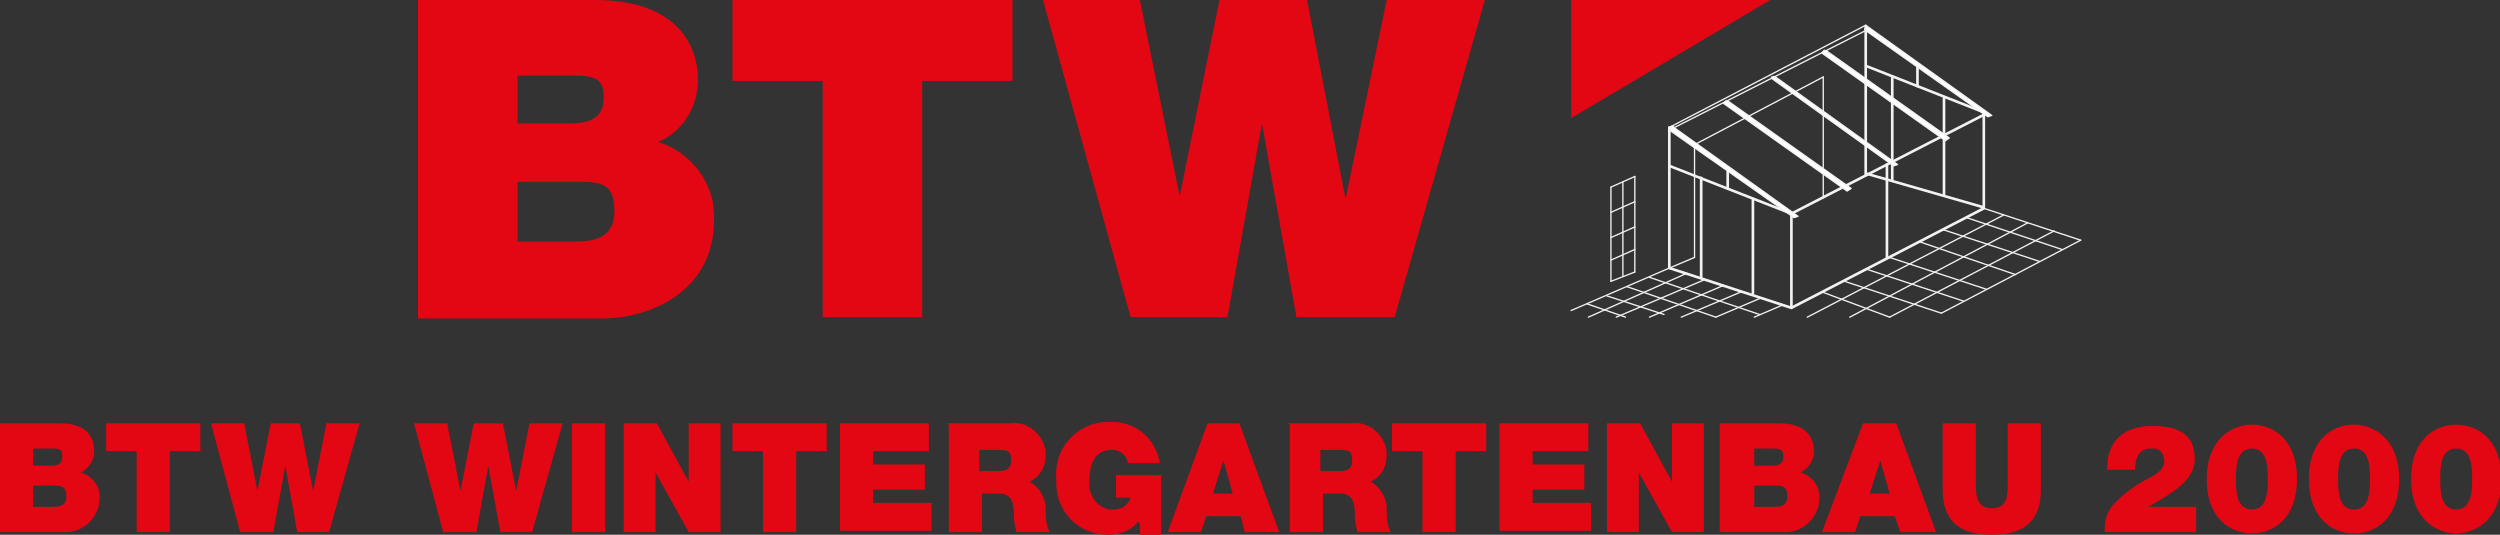 <?xml version="1.0" encoding="UTF-8"?>
<svg xmlns="http://www.w3.org/2000/svg" version="1.1" viewBox="0 0 188.4 40.3">
  <rect x="0" y="0" width="188.4" height="40.3" fill="#333333" stroke="none"/>
  <defs>
    <style>
      .cls-1, .cls-2, .cls-3 {
        stroke-width: .1px;
      }

      .cls-1, .cls-2, .cls-3, .cls-4 {
        stroke-linecap: round;
        stroke-linejoin: round;
      }

      .cls-1, .cls-2, .cls-4 {
        stroke: #f2f2f2;
      }

      .cls-1, .cls-3, .cls-4 {
        fill: none;
      }

      .cls-5, .cls-2 {
        fill: #fff;
      }

      .cls-6 {
        fill: #e30613;
      }

      .cls-3 {
        stroke: #1d1d1b;
      }

      .cls-4 {
        stroke-width: .2px;
      }
    </style>
  </defs>
  <!-- Generator: Adobe Illustrator 28.6.0, SVG Export Plug-In . SVG Version: 1.2.0 Build 709)  -->
  <g>
    <g id="Ebene_1">
      <path class="cls-6" d="M0,31.9h4.5c2.2,0,2.6,1.2,2.6,2.1,0,.7-.4,1.3-1,1.6.9.3,1.5,1.1,1.4,2,0,1.4-1.3,2.6-2.7,2.5,0,0-.1,0-.2,0H0v-8.1ZM2.5,35.1h1.3c.5,0,.9-.1.9-.7s-.3-.6-.9-.6h-1.3v1.2ZM2.5,38.2h1.5c.5,0,1-.1,1-.8s-.3-.8-.9-.8h-1.6v1.5Z"></path>
      <path class="cls-6" d="M10.3,34h-2.3v-2.1h7.1v2.1h-2.3v6.1h-2.5v-6.1Z"></path>
      <path class="cls-6" d="M24.8,40.1h-2.4l-.9-5h0l-.9,5h-2.5l-2.2-8.2h2.5l1,5.1h0l1-5.1h2.2l1,5.1h0l1-5.1h2.5l-2.3,8.2Z"></path>
      <path class="cls-6" d="M40.2,40.1h-2.5l-.9-5h0l-.9,5h-2.5l-2.2-8.2h2.5l1,5.1h0l1-5.1h2.2l1,5.1h0l1-5.1h2.5l-2.3,8.2Z"></path>
      <path class="cls-6" d="M43.1,31.9h2.5v8.2h-2.5v-8.2Z"></path>
      <path class="cls-6" d="M46.9,31.9h2.6l2.4,4.4h0v-4.4h2.4v8.2h-2.4l-2.5-4.5h0v4.5h-2.4v-8.2Z"></path>
      <path class="cls-6" d="M57.5,34h-2.3v-2.1h7.1v2.1h-2.3v6.1h-2.5v-6.1Z"></path>
      <path class="cls-6" d="M63.2,31.9h6.8v2.1h-4.2v1h3.9v1.9h-3.9v1h4.4v2.1h-6.9v-8.1Z"></path>
      <path class="cls-6" d="M71.3,31.9h4.8c1.3-.2,2.5.8,2.7,2.1,0,0,0,.2,0,.3,0,.9-.4,1.6-1.2,2,.7.4,1.2,1.2,1.2,2,0,.6,0,1.2.3,1.8h-2.5c-.1-.4-.2-.8-.2-1.3,0-.8-.1-1.6-1.1-1.6h-1.3v2.9h-2.5v-8.1ZM73.8,35.5h1.3c.5,0,1.1,0,1.1-.8s-.3-.8-1.2-.8h-1.2v1.6Z"></path>
      <path class="cls-6" d="M85.8,39.3c-.6.7-1.4,1-2.3,1-2.2,0-3.9-1.7-3.9-3.9,0-.1,0-.2,0-.3-.2-2.2,1.4-4.1,3.6-4.3.1,0,.3,0,.4,0,1.9-.1,3.5,1.2,3.8,3.1h-2.4c-.1-.6-.6-1-1.2-1-1.7,0-1.7,1.8-1.7,2.4-.1,1,.6,2,1.6,2.1,0,0,.2,0,.2,0,.6,0,1.1-.3,1.3-.9h-1.1v-1.7h3.4v4.5h-1.6v-.8Z"></path>
      <path class="cls-6" d="M90.9,31.9h2.5l3,8.2h-2.6l-.3-1.2h-2.6l-.4,1.2h-2.5l3-8.2ZM92.9,37.2l-.7-2.5h0l-.8,2.5h1.5Z"></path>
      <path class="cls-6" d="M97,31.9h4.8c1.3-.2,2.5.8,2.7,2.1,0,0,0,.2,0,.3,0,.9-.4,1.6-1.2,2,.7.4,1.2,1.2,1.2,2,0,.6,0,1.2.3,1.8h-2.5c-.1-.4-.2-.8-.2-1.3,0-.8-.1-1.6-1.1-1.6h-1.3v2.9h-2.5v-8.1ZM99.5,35.5h1.3c.5,0,1.1,0,1.1-.8s-.3-.8-1.2-.8h-1.2v1.6Z"></path>
      <path class="cls-6" d="M107.2,34h-2.3v-2.1h7.1v2.1h-2.3v6.1h-2.5v-6.1Z"></path>
      <path class="cls-6" d="M112.9,31.9h6.8v2.1h-4.2v1h3.9v1.9h-3.9v1h4.4v2.1h-6.9v-8.1Z"></path>
      <path class="cls-6" d="M121,31.9h2.6l2.4,4.4h0v-4.4h2.4v8.2h-2.4l-2.5-4.5h0v4.5h-2.4v-8.2Z"></path>
      <path class="cls-6" d="M129.6,31.9h4.5c2.1,0,2.6,1.2,2.6,2.1,0,.7-.4,1.3-1,1.6.9.3,1.5,1.1,1.4,2,0,1.4-1.3,2.6-2.7,2.5,0,0-.1,0-.2,0h-4.6v-8.1ZM132.2,35.1h1.3c.5,0,.9-.1.9-.7s-.4-.6-.9-.6h-1.3v1.2ZM132.2,38.2h1.5c.5,0,1-.1,1-.8s-.3-.8-.9-.8h-1.6v1.5Z"></path>
      <path class="cls-6" d="M140.4,31.9h2.5l3,8.2h-2.7l-.4-1.2h-2.6l-.4,1.2h-2.5l3.1-8.2ZM142.4,37.2l-.7-2.5h0l-.8,2.5h1.5Z"></path>
      <path class="cls-6" d="M153.8,36.9c0,2.3-1.2,3.4-3.7,3.4s-3.7-1.1-3.7-3.4v-5h2.5v4.5c0,.8,0,1.9,1.2,1.9s1.2-1,1.2-1.9v-4.5h2.5v5Z"></path>
      <path class="cls-6" d="M158.8,35.5c-.1-2.2,1.2-3.4,3.4-3.4s3.2.8,3.2,2.5-2,2.7-3.5,3.6h3.6v1.9h-6.9c0-.7.1-1.4.6-2,.8-.9,1.8-1.6,2.8-2.1.4-.2,1.1-.6,1.1-1.2,0-.5-.2-.9-.7-1-.1,0-.2,0-.3,0-.9,0-1.2.7-1.2,1.6h-2.1Z"></path>
      <path class="cls-6" d="M169.7,32c1.5,0,3.4,1,3.4,4.1s-1.9,4.1-3.4,4.1-3.4-1-3.4-4.1,2-4.1,3.4-4.1ZM169.7,38.4c1.2,0,1.2-1.5,1.2-2.3s0-2.3-1.2-2.3-1.2,1.5-1.2,2.3,0,2.3,1.2,2.3h0Z"></path>
      <path class="cls-6" d="M177.4,32c1.4,0,3.4,1,3.4,4.1s-1.9,4.1-3.4,4.1-3.4-1-3.4-4.1,1.9-4.1,3.4-4.1ZM177.4,38.4c1.2,0,1.2-1.5,1.2-2.3s0-2.3-1.2-2.3-1.2,1.5-1.2,2.3,0,2.3,1.2,2.3h0Z"></path>
      <path class="cls-6" d="M185.1,32c1.5,0,3.4,1,3.4,4.1s-2,4.1-3.4,4.1-3.4-1-3.4-4.1,1.9-4.1,3.4-4.1ZM185.1,38.4c1.2,0,1.2-1.5,1.2-2.3s0-2.3-1.2-2.3-1.2,1.5-1.2,2.3,0,2.3,1.2,2.3h0Z"></path>
      <path class="cls-6" d="M31.5,0h13.3c6.4,0,7.8,3.6,7.8,6,0,2-1.1,3.9-3,4.7,2.6.8,4.4,3.3,4.2,6,0,4.8-4.2,7.3-8.5,7.3h-13.8V0ZM39,9.3h3.9c1.6,0,2.6-.4,2.6-2s-1-1.6-2.6-1.6h-3.9v3.6ZM39,18.2h4.4c1.6,0,2.9-.4,2.9-2.3s-.8-2.2-2.6-2.2h-4.7v4.4Z"></path>
      <path class="cls-6" d="M62,6.1h-6.8V0h21.1v6.1h-6.8v17.8h-7.5V6.1Z"></path>
      <path class="cls-6" d="M105,23.9h-7.3l-2.6-14.6h0l-2.6,14.6h-7.3L78.6,0h7.3l3,14.8h0L91.9,0h6.6l2.9,15h0L104.5,0h7.4l-6.8,23.9Z"></path>
      <line class="cls-1" x1="149.5" y1="15.7" x2="156.8" y2="18.1"></line>
      <line class="cls-1" x1="148.2" y1="16.4" x2="155.4" y2="18.8"></line>
      <line class="cls-1" x1="146.4" y1="17.3" x2="153.7" y2="19.7"></line>
      <line class="cls-1" x1="144.6" y1="18.2" x2="151.9" y2="20.7"></line>
      <line class="cls-1" x1="142.4" y1="19.4" x2="149.7" y2="21.8"></line>
      <line class="cls-1" x1="140.7" y1="20.3" x2="148" y2="22.7"></line>
      <line class="cls-1" x1="139" y1="21.2" x2="146.3" y2="23.6"></line>
      <line class="cls-1" x1="137.3" y1="22" x2="142.4" y2="23.9"></line>
      <line class="cls-1" x1="135" y1="23.2" x2="149.5" y2="15.7"></line>
      <line class="cls-1" x1="136.2" y1="23.9" x2="151" y2="16.2"></line>
      <line class="cls-1" x1="139.4" y1="23.9" x2="152.8" y2="16.8"></line>
      <line class="cls-1" x1="142.4" y1="23.9" x2="154.8" y2="17.4"></line>
      <line class="cls-1" x1="146.3" y1="23.6" x2="156.8" y2="18.1"></line>
      <line class="cls-1" x1="125.8" y1="20.2" x2="135" y2="23.2"></line>
      <line class="cls-1" x1="125.8" y1="20.2" x2="118.4" y2="23.4"></line>
      <line class="cls-1" x1="127.1" y1="20.6" x2="119.7" y2="23.9"></line>
      <line class="cls-1" x1="128.4" y1="21.1" x2="121.8" y2="23.9"></line>
      <line class="cls-1" x1="129.9" y1="21.5" x2="124.3" y2="23.9"></line>
      <line class="cls-1" x1="131.2" y1="22" x2="126.7" y2="23.9"></line>
      <line class="cls-1" x1="132.6" y1="22.5" x2="129.3" y2="23.9"></line>
      <line class="cls-1" x1="134.3" y1="23" x2="132.2" y2="23.9"></line>
      <line class="cls-1" x1="124.3" y1="20.9" x2="132.6" y2="23.7"></line>
      <line class="cls-1" x1="122.6" y1="21.6" x2="129.3" y2="23.9"></line>
      <line class="cls-1" x1="121.1" y1="22.3" x2="125.4" y2="23.7"></line>
      <line class="cls-1" x1="119.6" y1="22.9" x2="122.5" y2="23.9"></line>
      <line class="cls-1" x1="121.4" y1="14.1" x2="121.4" y2="21.2"></line>
      <line class="cls-1" x1="122.3" y1="13.7" x2="122.3" y2="20.8"></line>
      <line class="cls-1" x1="123.2" y1="13.3" x2="123.2" y2="20.5"></line>
      <line class="cls-4" x1="125.8" y1="9.6" x2="125.8" y2="20.1"></line>
      <line class="cls-4" x1="140.6" y1="2" x2="140.6" y2="13.2"></line>
      <line class="cls-4" x1="135" y1="16.1" x2="135" y2="23.1"></line>
      <line class="cls-4" x1="142.2" y1="12.4" x2="142.2" y2="19.4"></line>
      <line class="cls-4" x1="149.5" y1="8.6" x2="149.5" y2="15.6"></line>
      <line class="cls-4" x1="132.1" y1="15" x2="132.1" y2="22.1"></line>
      <line class="cls-4" x1="146.5" y1="7.4" x2="146.5" y2="14.7"></line>
      <line class="cls-4" x1="128.2" y1="13.4" x2="128.2" y2="20.9"></line>
      <line class="cls-4" x1="142.6" y1="5.8" x2="142.6" y2="13.6"></line>
      <path class="cls-1" d="M123.2,13.3"></path>
      <path class="cls-1" d="M121.4,14"></path>
      <line class="cls-1" x1="121.4" y1="21.2" x2="123.2" y2="20.5"></line>
      <path class="cls-1" d="M123.2,18.8"></path>
      <path class="cls-1" d="M121.4,19.4"></path>
      <path class="cls-1" d="M123.2,17"></path>
      <path class="cls-1" d="M121.4,17.7"></path>
      <path class="cls-1" d="M123.2,15.2"></path>
      <path class="cls-1" d="M121.4,15.9"></path>
      <line class="cls-4" x1="125.8" y1="12.5" x2="135" y2="16.1"></line>
      <line class="cls-4" x1="140.7" y1="5" x2="149.6" y2="8.5"></line>
      <path class="cls-1" d="M139.6,14.2"></path>
      <path class="cls-3" d="M130.3,7.6"></path>
      <line class="cls-1" x1="125.8" y1="9.6" x2="140.6" y2="1.9"></line>
      <line class="cls-1" x1="126.2" y1="9.6" x2="140.6" y2="2.3"></line>
      <line class="cls-4" x1="135" y1="23.2" x2="149.5" y2="15.7"></line>
      <line class="cls-4" x1="135" y1="16.1" x2="149.6" y2="8.6"></line>
      <line class="cls-4" x1="125.8" y1="20.2" x2="135" y2="23.2"></line>
      <line class="cls-4" x1="140.7" y1="13.1" x2="149.4" y2="15.6"></line>
      <line class="cls-1" x1="127.7" y1="10.9" x2="137.4" y2="5.8"></line>
      <line class="cls-1" x1="127.7" y1="19.4" x2="125.8" y2="20.2"></line>
      <line class="cls-1" x1="137.4" y1="5.8" x2="137.4" y2="14.9"></line>
      <polygon class="cls-6" points="118.4 8.9 133.4 0 118.4 0 118.4 8.9"></polygon>
      <line class="cls-4" x1="144.5" y1="6.5" x2="144.5" y2="5"></line>
      <line class="cls-4" x1="130.2" y1="14.2" x2="130.2" y2="12.7"></line>
      <line class="cls-1" x1="127.7" y1="10.9" x2="127.7" y2="19.4"></line>
      <line class="cls-1" x1="121.4" y1="14.1" x2="123.2" y2="13.3"></line>
      <line class="cls-1" x1="121.4" y1="16" x2="123.2" y2="15.2"></line>
      <line class="cls-1" x1="121.4" y1="17.9" x2="123.2" y2="17.1"></line>
      <line class="cls-1" x1="121.4" y1="19.6" x2="123.2" y2="18.8"></line>
      <polygon class="cls-2" points="143 12.4 133.8 5.8 133.5 5.9 142.7 12.5 143 12.4"></polygon>
      <polygon class="cls-2" points="139.5 14.2 130.2 7.6 129.9 7.8 139.2 14.4 139.5 14.2"></polygon>
      <polygon class="cls-2" points="146.9 10.4 137.6 3.8 137.3 4 146.6 10.6 146.9 10.4"></polygon>
      <polygon class="cls-2" points="140.6 1.9 150.1 8.7 149.8 8.8 140.6 2.3 140.6 1.9"></polygon>
      <polygon class="cls-2" points="126 9.5 135.5 16.3 135.2 16.4 125.8 9.8 126 9.5"></polygon>
      <path class="cls-5" d="M140.5,2.1h.1c0,0,0,0,0,0,0,0,0,.1,0,.2,0,0,0,0,0,0h-.1v-.2Z"></path>
      <path class="cls-5" d="M126.1,9.5h-.2c0,.1,0,.1,0,.1,0,0,0,0,0,0h.1c0,0,.2,0,.2,0h0c0,0,0,0,0,0h0Z"></path>
      <polygon class="cls-5" points="130 7.8 129.9 7.7 130.1 7.5 130.1 7.6 130.2 7.7 130 7.8"></polygon>
      <polygon class="cls-5" points="133.6 5.9 133.4 5.8 133.7 5.7 133.7 5.7 133.8 5.9 133.6 5.9"></polygon>
      <polygon class="cls-5" points="137.4 4 137.3 3.9 137.5 3.7 137.5 3.8 137.7 3.9 137.4 4"></polygon>
    </g>
  </g>
</svg>

